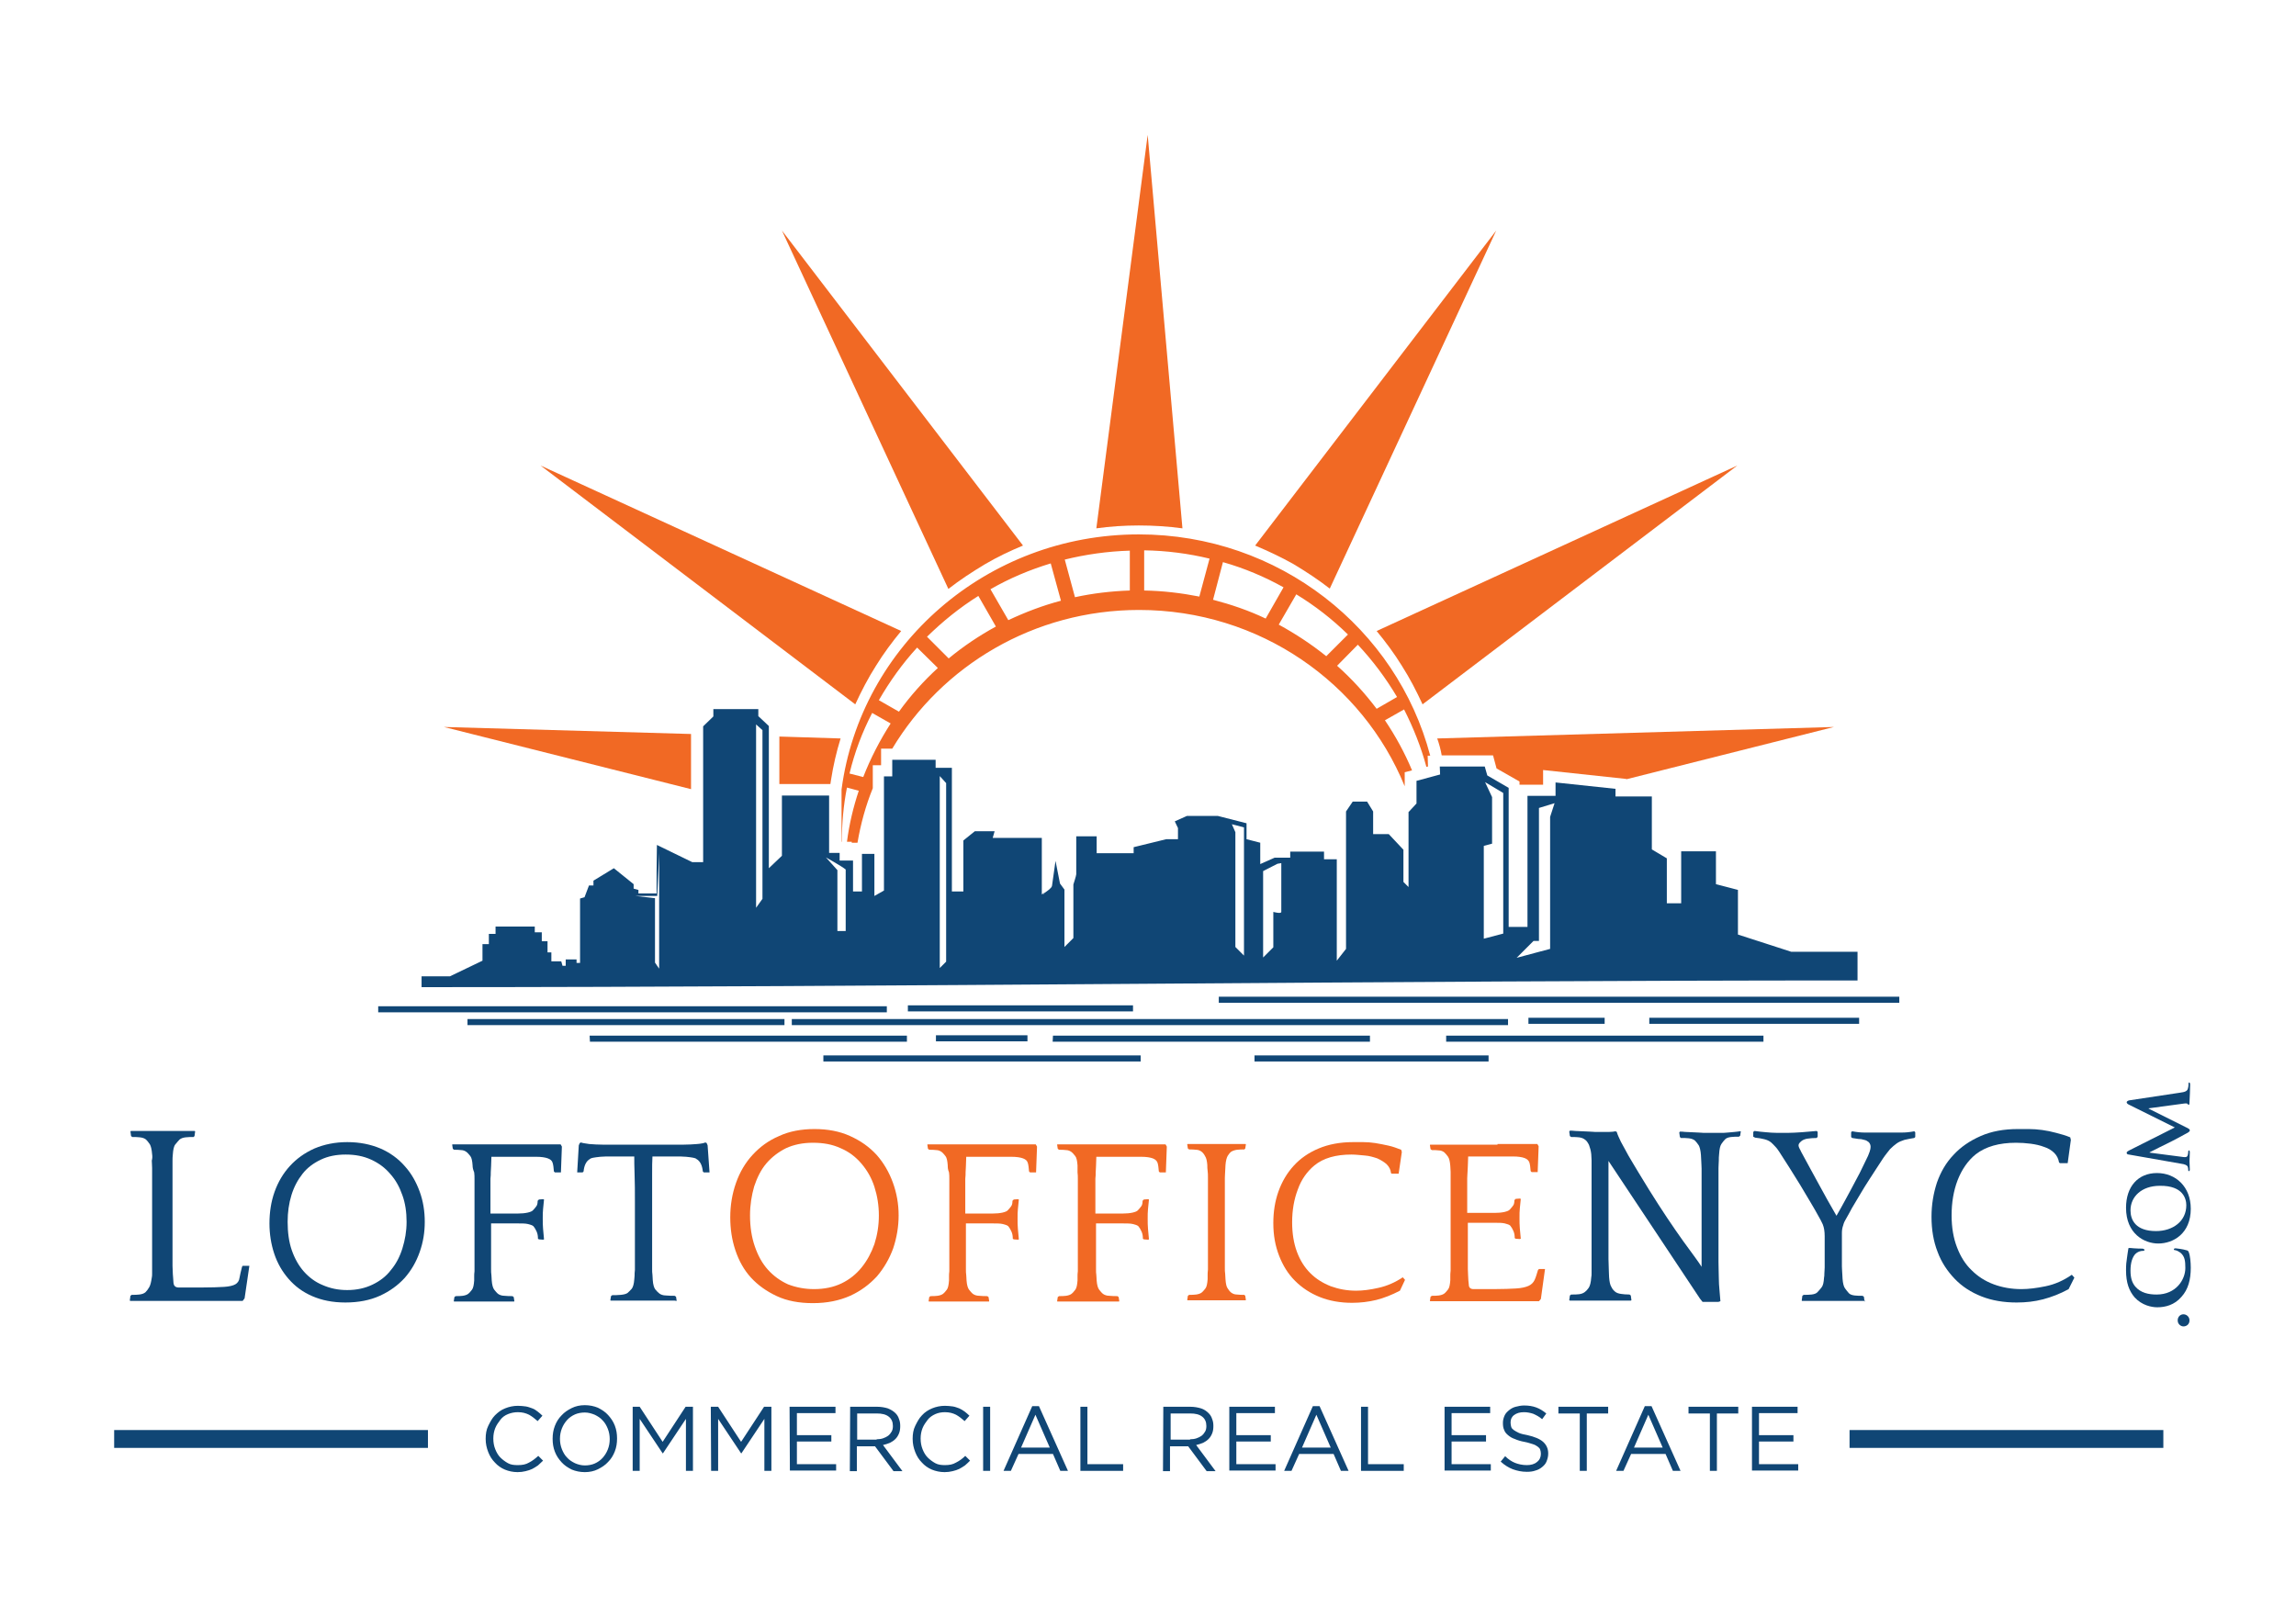 <svg width="720" height="504" viewBox="0 0 720 504" fill="none" xmlns="http://www.w3.org/2000/svg">
<path fill-rule="evenodd" clip-rule="evenodd" d="M216.7 230.2L139.2 228L216.7 247.5V230.2ZM263.6 231.6L244.4 231V245.9H260.4L260.6 244.6C261.3 240.1 262.3 235.8 263.6 231.6Z" fill="#F16924"/>
<path fill-rule="evenodd" clip-rule="evenodd" d="M580 448.5H678.4V454.1H580V448.5ZM35.8 448.5H134.2V454.1H35.8V448.5Z" fill="#104675"/>
<path d="M684.1 365C684.9 365.1 686 365.4 686.1 366.1C686.2 366.5 686.2 366.7 686.2 366.9C686.2 367.2 686.3 367.3 686.4 367.3C686.6 367.3 686.7 367.1 686.7 366.8C686.7 365.9 686.6 364.7 686.6 364.2C686.6 363.7 686.7 362.5 686.7 361.4C686.7 361 686.6 360.8 686.4 360.8C686.3 360.8 686.2 361 686.2 361.2C686.2 361.4 686.2 361.7 686.1 362.1C686 362.6 685.8 362.9 685.3 362.9C684.9 362.9 684.5 362.9 684.1 362.8L674.1 361.5V361.4C675.9 360.5 679 358.9 679.5 358.7C680.2 358.4 684.2 356.3 685.4 355.6C686.2 355.2 686.7 354.9 686.7 354.5C686.7 354.2 686.5 354 685.2 353.4L673.8 347.7V347.6L684.9 346.1C685.6 346 685.9 346.1 686 346.2C686.1 346.4 686.2 346.5 686.3 346.5C686.5 346.5 686.6 346.4 686.6 345.7C686.7 344.6 686.8 340.8 686.8 340.2C686.8 339.8 686.7 339.5 686.5 339.5C686.3 339.5 686.3 339.7 686.3 339.9C686.3 340.2 686.3 340.7 686.1 341.4C685.9 342.2 685.2 342.5 683.6 342.7L667.7 345.1C667.2 345.2 666.9 345.5 666.9 345.7C666.9 345.9 667.1 346.2 667.5 346.4L682 353.6L667.7 360.8C667 361.2 666.9 361.3 666.9 361.6C666.9 361.8 667.1 362.1 667.6 362.1L684.1 365ZM685.6 378C685.6 383 681.4 386.1 676.1 386.1C669.7 386.1 668.1 382.6 668.1 379.6C668.1 375.3 671.6 371.9 677.3 371.9C684.7 371.8 685.6 376.1 685.6 378ZM687 379.1C687 372.2 682.3 367.9 676.4 367.9C670.5 367.9 666.7 372.1 666.7 378.8C666.7 386.9 672.4 390 676.8 390C681.5 390 687 386.9 687 379.1ZM687 397.6C687 395.9 686.8 393.8 686.4 392.8C686.2 392.3 686.1 392.2 685.6 392.1C684.7 391.8 682.5 391.5 682.2 391.5C682 391.5 681.7 391.6 681.7 391.8C681.7 392 681.8 392.1 682.2 392.1C682.7 392.2 683.4 392.6 683.9 393C685.1 394.1 685.3 395.4 685.3 397.7C685.3 401.3 682.4 406 676.3 406C673.8 406 671.3 405.5 669.6 403.5C668.6 402.3 668.1 400.8 668.1 398.5C668.1 396 668.7 394.3 669.6 393.3C670.3 392.6 671.2 392.3 672 392.3C672.3 392.3 672.5 392.2 672.5 392C672.5 391.8 672.2 391.7 671.9 391.6C671.4 391.6 670 391.6 669.1 391.5C668.2 391.4 667.9 391.4 667.7 391.4C667.5 391.4 667.4 391.5 667.4 391.8C667.3 392.6 667.1 393.5 667 394.5C666.8 395.7 666.7 396.7 666.7 398.4C666.7 402.4 667.7 404.9 669.4 406.9C671.7 409.4 674.7 410 676.5 410C679 410 681.9 409.3 684.1 406.7C686.2 404.4 687 401.3 687 397.6ZM686.6 414.1C686.6 413 685.7 412.2 684.7 412.2C683.7 412.2 682.9 413 682.9 414.1C682.9 415.4 684 416 684.7 416C685.6 416 686.6 415.4 686.6 414.1Z" fill="#104675"/>
<path d="M549.3 441.2H563.7V443.2H551.6V450.1H562.4V452.1H551.6V459.2H563.9V461.2H549.4V441.2H549.3ZM536.2 443.3H529.5V441.2H545.1V443.3H538.4V461.3H536.2V443.3ZM515.8 441H517.9L527 461.3H524.6L522.3 456H511.5L509.1 461.3H506.8L515.8 441ZM521.4 454L516.9 443.7L512.4 454H521.4ZM495.4 443.3H488.7V441.2H504.3V443.3H497.6V461.3H495.4V443.3ZM478.8 461.6C477.2 461.6 475.8 461.3 474.4 460.8C473.1 460.3 471.8 459.5 470.6 458.4L472 456.7C473 457.7 474.1 458.4 475.1 458.8C476.1 459.2 477.4 459.5 478.8 459.5C480.1 459.5 481.2 459.2 482 458.5C482.8 457.9 483.2 457 483.2 456V455.9C483.2 455.4 483.1 455 483 454.7C482.9 454.3 482.6 454 482.2 453.7C481.8 453.4 481.3 453.1 480.6 452.9C479.9 452.7 479.1 452.4 478 452.2C476.9 452 475.9 451.7 475 451.3C474.1 451 473.5 450.6 472.9 450.1C472.3 449.6 471.9 449.1 471.7 448.5C471.4 447.9 471.3 447.2 471.3 446.3V446.2C471.3 445.4 471.5 444.7 471.8 444C472.1 443.3 472.6 442.8 473.2 442.3C473.8 441.8 474.5 441.4 475.3 441.2C476.1 441 477 440.8 477.9 440.8C479.4 440.8 480.6 441 481.7 441.4C482.8 441.8 483.8 442.4 484.9 443.3L483.6 445.1C482.7 444.3 481.7 443.8 480.8 443.4C479.9 443.1 478.9 442.9 477.9 442.9C476.6 442.9 475.6 443.2 474.8 443.8C474 444.4 473.7 445.2 473.7 446.1V446.2C473.7 446.7 473.8 447.1 473.9 447.5C474 447.9 474.3 448.2 474.7 448.5C475.1 448.8 475.7 449.1 476.3 449.4C477 449.7 477.9 449.9 479 450.1C481.2 450.6 482.9 451.3 483.9 452.2C484.9 453.1 485.5 454.3 485.5 455.8V455.9C485.5 456.8 485.3 457.5 485 458.3C484.7 459.1 484.2 459.6 483.6 460.1C483 460.6 482.3 461 481.5 461.2C480.7 461.5 479.8 461.6 478.8 461.6ZM452.9 441.2H467.3V443.2H455.2V450.1H466V452.1H455.2V459.2H467.5V461.2H453V441.2H452.9ZM426.8 441.2H429V459.2H440.2V461.3H426.8V441.2ZM411.7 441H413.8L422.9 461.3H420.5L418.2 456H407.4L405 461.3H402.7L411.7 441ZM417.3 454L412.8 443.7L408.3 454H417.3ZM385.4 441.2H399.8V443.2H387.7V450.1H398.5V452.1H387.7V459.2H400V461.2H385.5V441.2H385.4ZM364.8 441.2H373.3C374.5 441.2 375.6 441.4 376.6 441.7C377.6 442 378.4 442.6 379 443.2C379.5 443.7 379.9 444.3 380.1 445C380.4 445.7 380.5 446.4 380.5 447.2V447.3C380.5 448.1 380.4 448.9 380.1 449.6C379.8 450.3 379.5 450.8 379 451.3C378.5 451.8 377.9 452.2 377.3 452.5C376.6 452.8 375.9 453 375.1 453.2L381.2 461.4H378.4L372.6 453.6H372.5H366.9V461.4H364.7L364.8 441.2ZM373.2 451.4C373.9 451.4 374.6 451.3 375.2 451.1C375.8 450.9 376.4 450.6 376.8 450.3C377.3 449.9 377.6 449.5 377.9 449C378.2 448.5 378.3 447.9 378.3 447.3V447.2C378.3 446 377.9 445 377 444.3C376.1 443.6 374.9 443.3 373.2 443.3H367.1V451.5H373.2V451.4ZM338.8 441.2H341V459.2H352.2V461.3H338.8V441.2ZM323.7 441H325.8L334.9 461.3H332.5L330.2 456H319.4L317 461.3H314.7L323.7 441ZM329.2 454L324.7 443.7L320.2 454H329.2ZM308.3 441.2H310.5V461.3H308.3V441.2ZM296.2 461.7C294.8 461.7 293.4 461.4 292.2 460.9C291 460.4 289.9 459.6 289.1 458.7C288.2 457.8 287.5 456.7 287 455.4C286.5 454.1 286.2 452.8 286.2 451.3V451.2C286.2 449.8 286.4 448.4 287 447.2C287.6 446 288.2 444.8 289.1 443.9C290 442.9 291.1 442.2 292.3 441.7C293.5 441.2 294.9 440.9 296.3 440.9C297.2 440.9 298 441 298.8 441.1C299.5 441.2 300.2 441.5 300.8 441.7C301.4 442 302 442.3 302.5 442.7C303 443.1 303.5 443.5 304 444L302.5 445.7C301.6 444.9 300.7 444.2 299.8 443.7C298.8 443.2 297.7 442.9 296.3 442.9C295.2 442.9 294.2 443.1 293.3 443.5C292.4 443.9 291.5 444.5 290.9 445.3C290.3 446.1 289.7 446.9 289.3 447.9C288.9 448.9 288.7 450 288.7 451.1V451.2C288.7 452.4 288.9 453.5 289.3 454.5C289.7 455.5 290.2 456.4 290.9 457.1C291.6 457.8 292.4 458.4 293.3 458.9C294.2 459.4 295.3 459.5 296.3 459.5C297.7 459.5 298.8 459.3 299.8 458.7C300.8 458.2 301.8 457.5 302.7 456.6L304.2 458.1C303.7 458.6 303.2 459.1 302.6 459.6C302 460 301.4 460.4 300.8 460.7C300.2 461 299.5 461.2 298.7 461.4C297.9 461.6 297.1 461.7 296.2 461.7ZM266.6 441.2H275.1C276.3 441.2 277.4 441.4 278.4 441.7C279.4 442.1 280.2 442.6 280.8 443.2C281.3 443.7 281.7 444.3 281.9 445C282.2 445.7 282.3 446.4 282.3 447.2V447.3C282.3 448.1 282.2 448.9 281.9 449.6C281.6 450.3 281.3 450.8 280.8 451.3C280.3 451.8 279.7 452.2 279.1 452.5C278.4 452.8 277.7 453 276.9 453.2L283 461.4H280.2L274.4 453.6H274.3H268.7V461.4H266.5L266.6 441.2ZM274.9 451.4C275.6 451.4 276.3 451.3 276.9 451.1C277.5 450.9 278.1 450.6 278.5 450.3C279 449.9 279.3 449.5 279.6 449C279.9 448.5 280 447.9 280 447.3V447.2C280 446 279.6 445 278.7 444.3C277.8 443.6 276.6 443.3 274.9 443.3H268.8V451.5H274.9V451.4ZM247.6 441.2H262V443.2H249.9V450.1H260.7V452.1H249.9V459.2H262.2V461.2H247.7L247.6 441.2ZM222.9 441.2H225.2L232.4 452.2L239.6 441.2H241.9V461.3H239.7V445L232.5 455.8H232.4L225.2 445V461.3H223L222.9 441.2ZM198.3 441.2H200.6L207.8 452.2L215 441.2H217.3V461.3H215.1V445L207.9 455.8H207.8L200.6 445V461.3H198.4V441.2H198.3ZM183.4 461.7C181.9 461.7 180.5 461.4 179.3 460.9C178.1 460.3 177 459.6 176.1 458.6C175.2 457.6 174.5 456.6 174 455.3C173.5 454 173.3 452.7 173.3 451.3V451.2C173.3 449.8 173.5 448.5 174 447.2C174.5 445.9 175.2 444.8 176.1 443.9C177 442.9 178.1 442.2 179.3 441.6C180.5 441 181.9 440.7 183.4 440.7C184.9 440.7 186.3 441 187.5 441.5C188.7 442.1 189.8 442.8 190.7 443.8C191.6 444.8 192.3 445.8 192.8 447.1C193.3 448.4 193.5 449.7 193.5 451.1C193.5 451.1 193.5 451.1 193.5 451.2C193.5 452.6 193.3 453.9 192.8 455.2C192.3 456.5 191.6 457.6 190.7 458.5C189.8 459.5 188.7 460.2 187.5 460.8C186.3 461.4 184.9 461.7 183.4 461.7ZM183.4 459.6C184.5 459.6 185.6 459.4 186.5 459C187.4 458.6 188.3 458 189 457.2C189.7 456.4 190.2 455.6 190.6 454.6C191 453.6 191.2 452.5 191.2 451.4V451.3C191.2 450.2 191 449.1 190.6 448.1C190.2 447.1 189.7 446.2 189 445.5C188.3 444.7 187.5 444.2 186.5 443.7C185.5 443.3 184.5 443 183.4 443C182.3 443 181.2 443.2 180.3 443.6C179.4 444 178.5 444.6 177.8 445.4C177.1 446.2 176.6 447 176.2 448C175.8 449 175.6 450.1 175.6 451.2V451.3C175.6 452.4 175.8 453.5 176.2 454.5C176.6 455.5 177.1 456.4 177.8 457.1C178.5 457.9 179.3 458.4 180.3 458.9C181.2 459.3 182.3 459.6 183.4 459.6ZM162.3 461.7C160.9 461.7 159.5 461.4 158.3 460.9C157.1 460.4 156 459.6 155.2 458.7C154.3 457.8 153.6 456.7 153.1 455.4C152.6 454.1 152.3 452.8 152.3 451.3V451.2C152.3 449.8 152.5 448.4 153.1 447.2C153.7 446 154.3 444.8 155.2 443.9C156.1 443 157.1 442.2 158.4 441.7C159.6 441.2 161 440.9 162.4 440.9C163.3 440.9 164.1 441 164.9 441.1C165.6 441.2 166.3 441.5 166.9 441.7C167.5 441.9 168.1 442.3 168.6 442.7C169.1 443.1 169.6 443.5 170.1 444L168.6 445.7C167.7 444.9 166.8 444.2 165.9 443.7C164.9 443.2 163.8 442.9 162.4 442.9C161.3 442.9 160.3 443.1 159.3 443.5C158.3 443.9 157.5 444.5 156.9 445.3C156.3 446.1 155.7 446.9 155.3 447.9C154.9 448.9 154.7 450 154.7 451.1V451.2C154.7 452.4 154.9 453.5 155.3 454.5C155.7 455.5 156.2 456.4 156.9 457.1C157.6 457.8 158.4 458.4 159.3 458.9C160.2 459.4 161.2 459.5 162.4 459.5C163.8 459.5 164.9 459.3 165.9 458.7C166.9 458.2 167.8 457.5 168.8 456.6L170.3 458.1C169.8 458.6 169.2 459.1 168.7 459.6C168.1 460 167.5 460.4 166.9 460.7C166.3 461 165.6 461.2 164.8 461.4C164 461.6 163.2 461.7 162.3 461.7Z" fill="#104675"/>
<path fill-rule="evenodd" clip-rule="evenodd" d="M343.8 165.7L359.9 42.3L370.8 165.7C366.3 165.1 361.8 164.8 357.1 164.8C352.6 164.8 348.1 165.1 343.8 165.7Z" fill="#F16924"/>
<path fill-rule="evenodd" clip-rule="evenodd" d="M393.6 171.1L469.2 72.3L417 184.6C413.4 181.8 409.6 179.3 405.6 176.9C401.7 174.7 397.6 172.8 393.6 171.1Z" fill="#F16924"/>
<path fill-rule="evenodd" clip-rule="evenodd" d="M431.7 197.9L544.8 146L446.1 220.9C444.2 216.8 442.1 212.7 439.6 208.8C437.2 204.9 434.5 201.3 431.7 197.9Z" fill="#F16924"/>
<path fill-rule="evenodd" clip-rule="evenodd" d="M450.7 231.6L575.1 228L510 244.4V244.3L483.9 241.5V246.1H476.5V245.1L469.3 241L468.2 236.9H452.1C451.8 235.1 451.3 233.3 450.7 231.6Z" fill="#F16924"/>
<path fill-rule="evenodd" clip-rule="evenodd" d="M279.3 226.9C275.9 232.2 273 237.8 270.7 243.7L266.4 242.6C268 235.9 270.4 229.6 273.5 223.6L279.3 226.9ZM294.1 209.5C289.6 213.6 285.5 218.2 281.9 223.2L275.6 219.6C279 213.7 283 208.1 287.6 203.1L294.1 209.5ZM312.3 196.5C307 199.4 302.1 202.7 297.5 206.5L290.7 199.7C295.6 194.9 300.9 190.6 306.8 186.9L312.3 196.5ZM332.7 188.4C327 189.9 321.5 192 316.2 194.5L310.6 184.8C316.5 181.4 322.9 178.7 329.5 176.7L332.7 188.4ZM354.3 185.2C348.4 185.4 342.6 186.1 337.1 187.3L333.9 175.5C340.4 173.9 347.3 172.9 354.3 172.7V185.2ZM425.8 202.2C430.5 207.2 434.6 212.7 438.1 218.6L431.7 222.3C428 217.4 423.9 212.9 419.3 208.8L425.8 202.2ZM406.5 186.4C412.4 190 417.8 194.2 422.7 199L415.9 205.8C411.3 202.1 406.3 198.8 401 195.9L406.5 186.4ZM383.5 176.3C390.2 178.2 396.6 180.9 402.5 184.2L396.9 194C391.7 191.5 386.1 189.6 380.4 188.1L383.5 176.3ZM358.8 172.6C365.8 172.7 372.7 173.6 379.3 175.2L376.1 187.1C370.5 186 364.7 185.3 358.8 185.2V172.6ZM357.1 167.6C401.1 167.6 438 197.1 448.5 237H447.7L447.8 240.4L447.3 240.5C445.6 234.2 443.2 228.2 440.3 222.5L434.3 225.9C437.6 230.8 440.5 236.1 442.8 241.6L440.5 242.2V246.6C427.3 214.2 395 191.3 357.2 191.3C324.2 191.3 295.4 208.8 279.8 234.8H276.3V240H273.7V247.2C271.5 252.6 269.9 258.4 268.9 264.3H267.1V264H265.6C266.3 258.5 267.6 253.1 269.3 248L265.6 247C264.5 252.5 264 258.2 264 264H263.9V247.6C269.9 202.4 309.4 167.6 357.1 167.6Z" fill="#F16924"/>
<path fill-rule="evenodd" clip-rule="evenodd" d="M206.7 267.599V303.799L205.4 301.899V281.699L199.3 280.999H206.1L206.7 267.599ZM259 268.899L262.6 272.899V291.999H265.2V272.699C264 271.699 259 268.899 259 268.899ZM294.7 243.399V303.599L296.7 301.599V245.599L294.7 243.399ZM386.3 258.499L390.1 259.499V299.699L387.4 296.999V260.999L386.3 258.499ZM400.6 270.899L396.1 273.199V300.299L399.3 297.099V285.999C399.3 285.999 401.8 286.699 401.8 285.999C401.8 285.299 401.8 270.699 401.8 270.699L400.6 270.899ZM465.7 245.299L471.4 248.699V292.799L465.3 294.399V265.299L467.9 264.599V249.999L465.7 245.299ZM487.5 251.899L482.6 253.399V266.899V266.999V295.099H480.9L475.6 300.399L482.7 298.499L486.1 297.599V256.199L487.5 251.899ZM237.1 227.199V284.699L239.1 281.899V228.999L237.1 227.199ZM151.3 301.299V296.099H153.3V292.899H155.4V290.599H167.7V292.399H169.9V295.199H171.7V298.699H172.9V301.499H176L176.4 302.899H177.4V300.899H180.8V301.999H181.9V281.799L183.3 281.399L184.7 277.699H186.1V276.199L192.5 272.299L198.7 277.299V278.699L200.2 279.099V280.199H205.9V273.299L206 264.999L217.1 270.399H220.5V227.799L223.7 224.699V222.399H225.8H231.9H237.8V224.599L241.1 227.699V272.299L245.2 268.399V249.499H260V267.499H263.3V269.899H267.5V279.599H270.3V267.799H274.2V280.999L277.2 279.299V243.499H279.8V238.299H293.4V240.799H298.5V279.599H302.1V263.599L305.7 260.699H311.9L311.3 262.799H326.7V280.499C326.7 280.499 327.1 280.299 327.5 279.999C327.5 280.299 327.4 280.499 327.4 280.499C327.2 280.499 327.3 280.299 327.6 279.999C328.5 279.399 329.8 278.499 329.9 277.799L331 269.999L332.4 277.099L333.8 278.999V296.999L336.6 294.199V277.399C336.6 277.399 337.5 274.599 337.5 274.199C337.5 273.799 337.5 262.299 337.5 262.299H343.9V267.599H355.5V265.699L365.7 263.199H369.4V259.699L368.4 257.599L372.2 255.899H381.9L390.9 258.199V263.199L395.2 264.299V270.999L399.7 268.999H404.6V267.099H415.2V269.499H419.2V301.299L422.1 297.599V254.499L424.2 251.399H428.7L430.6 254.499V261.599H435.5L440.1 266.499V276.599L441.7 278.199V254.699L444.2 251.999V244.899L451.6 242.899L451.5 240.399H465.6L466.4 243.199L473.1 247.099V290.699H479V249.599H487.8V245.399L506.6 247.399V249.799H518V266.399L522.7 269.199V283.299H527.2V266.999H538.1V277.299L545 279.099V293.099L561.7 298.499H582.5V307.499C434.1 307.499 282 309.599 132.2 309.599V306.199H141.1L151.3 301.299Z" fill="#104675"/>
<path d="M248.3 319.6H472.9V321.5H248.3V319.6ZM382.2 312.6H595.6V314.5H382.2V312.6ZM146.5 319.6H246V321.5H146.6V319.6H146.5ZM184.9 324.8H284.4V326.7H185L184.9 324.8ZM330.2 324.8H429.6V326.7H330.1L330.2 324.8ZM284.7 315.3H355.3V317.2H284.7V315.3ZM453.5 324.8H553V326.7H453.5V324.8ZM479.3 319.2H503.2V321.1H479.3V319.2ZM517.2 319.2H583V321.1H517.2V319.2ZM258.2 331H357.7V332.9H258.2V331ZM293.5 324.7H322.2V326.6H293.5V324.7ZM393.4 331H466.8V332.9H393.4V331ZM118.6 315.6H278.1V317.5H118.6V315.6Z" fill="#104675"/>
<path fill-rule="evenodd" clip-rule="evenodd" d="M320.8 171.1L245.2 72.3L297.4 184.7C301 181.9 304.8 179.4 308.8 177C312.7 174.7 316.7 172.8 320.8 171.1Z" fill="#F16924"/>
<path fill-rule="evenodd" clip-rule="evenodd" d="M282.6 197.9L169.5 146L268.2 220.9C270.1 216.8 272.2 212.7 274.7 208.8C277.1 204.9 279.8 201.3 282.6 197.9Z" fill="#F16924"/>
<path d="M47.7 361.999C47.6 360.499 47.3 359.399 47 358.899C46.6 358.299 46.2 357.799 45.8 357.399C45.3 356.999 44.7 356.799 43.9 356.699C43.1 356.599 42.3 356.599 41.5 356.599L41.1 356.299L40.9 354.799L41.1 354.699C41.5 354.699 42.1 354.699 43 354.699C43.9 354.699 44.7 354.699 45.7 354.699C46.6 354.699 47.5 354.699 48.4 354.699C49.3 354.699 49.9 354.699 50.3 354.699H51.8C52.2 354.699 52.8 354.699 53.7 354.699C54.6 354.699 55.4 354.699 56.4 354.699C57.3 354.699 58.2 354.699 59.1 354.699C60 354.699 60.6 354.699 61 354.699L61.2 354.799L61 356.299L60.7 356.599C59.8 356.599 59 356.599 58.2 356.699C57.4 356.799 56.8 356.999 56.3 357.399C55.9 357.799 55.5 358.299 55 358.899C54.5 359.499 54.3 360.599 54.2 361.999C54.1 362.799 54.1 363.499 54.1 364.099C54.1 364.699 54.1 365.499 54.1 366.399C54.1 367.299 54.1 368.299 54.1 369.499C54.1 370.699 54.1 372.299 54.1 374.299V389.099C54.1 390.999 54.1 392.499 54.1 393.799C54.1 394.999 54.1 396.099 54.1 396.999C54.1 397.899 54.2 398.799 54.2 399.599C54.3 400.399 54.3 401.299 54.4 402.299C54.5 403.299 55 403.799 56.1 403.799H63C66.2 403.799 68.7 403.699 70.3 403.599C71.9 403.499 73.1 403.199 73.8 402.799C74.5 402.399 75 401.699 75.1 400.799C75.3 399.899 75.5 398.699 75.9 397.299L76.1 396.999H78.2L76.7 407.199L76.1 407.999C75.8 407.999 75.3 407.999 74.6 407.999C73.9 407.999 73 407.999 72.1 407.999C71.2 407.999 70.2 407.999 69.2 407.999C68.2 407.999 67.4 407.999 66.7 407.999H50.1C49.7 407.999 49.1 407.999 48.2 407.999C47.3 407.999 46.5 407.999 45.5 407.999C44.6 407.999 43.7 407.999 42.8 407.999C41.9 407.999 41.3 407.999 40.9 407.999L40.7 407.899L40.9 406.399L41.3 406.099C42.2 406.099 43 406.099 43.7 405.999C44.5 405.899 45.1 405.699 45.6 405.299C46 404.899 46.4 404.399 46.8 403.699C47.2 402.999 47.4 401.999 47.6 400.699C47.7 400.299 47.7 399.899 47.7 399.399C47.7 398.899 47.7 398.299 47.7 397.499C47.7 396.699 47.7 395.799 47.7 394.799C47.7 393.699 47.7 392.399 47.7 390.799V374.399C47.7 372.499 47.7 370.899 47.7 369.599C47.7 368.299 47.7 367.199 47.7 366.299C47.7 365.399 47.6 364.599 47.6 363.999C47.8 363.299 47.8 362.599 47.7 361.999Z" fill="#104675"/>
<path d="M108.9 358.199C112.8 358.199 116.2 358.899 119.3 360.199C122.3 361.499 124.9 363.399 126.9 365.699C129 367.999 130.5 370.699 131.6 373.699C132.7 376.699 133.2 379.899 133.2 383.199C133.2 386.499 132.7 389.599 131.6 392.699C130.5 395.799 129 398.399 126.9 400.799C124.8 403.099 122.2 404.999 119.1 406.399C116 407.799 112.4 408.499 108.3 408.499C104.3 408.499 100.9 407.799 97.9 406.499C94.9 405.199 92.5 403.399 90.5 401.099C88.5 398.799 87 396.199 86 393.199C85 390.199 84.5 386.999 84.5 383.699C84.5 380.199 85 376.899 86.1 373.799C87.2 370.699 88.8 367.999 90.9 365.699C93 363.399 95.5 361.599 98.6 360.199C101.7 358.899 105.1 358.199 108.9 358.199ZM108.9 404.599C111.9 404.599 114.5 403.999 116.8 402.899C119.1 401.799 121.1 400.299 122.6 398.299C124.2 396.399 125.4 394.099 126.2 391.499C127 388.899 127.5 386.199 127.5 383.199C127.5 380.199 127.1 377.399 126.2 374.899C125.3 372.299 124.1 370.099 122.4 368.199C120.8 366.299 118.8 364.799 116.4 363.699C114 362.599 111.4 362.099 108.4 362.099C105.5 362.099 102.9 362.599 100.6 363.699C98.3 364.799 96.4 366.199 94.9 368.099C93.4 369.999 92.2 372.199 91.4 374.799C90.6 377.399 90.2 380.199 90.2 383.199C90.2 386.499 90.6 389.499 91.5 392.099C92.4 394.699 93.7 396.999 95.3 398.799C96.9 400.599 98.9 402.099 101.1 402.999C103.6 404.099 106.1 404.599 108.9 404.599Z" fill="#104675"/>
<path d="M148.2 365.499C148.1 364.099 147.9 363.099 147.5 362.599C147.1 362.099 146.7 361.599 146.3 361.299C145.9 360.999 145.3 360.699 144.6 360.699C143.9 360.599 143.2 360.599 142.4 360.599L142 360.299L141.8 358.999L141.9 358.899C142.2 358.899 142.8 358.899 143.6 358.899C144.4 358.899 145.2 358.899 146.1 358.899C146.9 358.899 147.8 358.899 148.6 358.899C149.4 358.899 150 358.899 150.3 358.899H163.3C163.9 358.899 164.9 358.899 166.2 358.899C167.5 358.899 168.8 358.899 170.2 358.899C171.5 358.899 172.7 358.899 173.8 358.899C174.9 358.899 175.5 358.899 175.8 358.899L176.2 359.599L175.9 367.699H174L173.7 367.399C173.6 366.199 173.5 365.299 173.3 364.699C173.1 363.999 172.6 363.599 171.8 363.299C171 362.999 169.8 362.799 168.1 362.799C166.5 362.799 164.2 362.799 161.2 362.799H154.1L154 365.699C154 366.399 153.9 366.999 153.9 367.599C153.9 368.199 153.9 368.899 153.8 369.699C153.8 370.499 153.8 371.399 153.8 372.599C153.8 373.799 153.8 376.399 153.8 380.599C155.3 380.599 156.8 380.599 158.3 380.599C159.8 380.599 161.1 380.599 162.4 380.599C163.6 380.599 164.6 380.499 165.5 380.299C166.3 380.099 166.9 379.899 167.2 379.499C167.6 379.099 167.9 378.699 168.2 378.299C168.5 377.899 168.6 377.299 168.6 376.599L169 376.199L170.3 376.099L170.6 376.199C170.5 377.299 170.4 378.299 170.3 379.199C170.2 380.099 170.2 380.999 170.2 382.099C170.2 383.299 170.2 384.399 170.3 385.399C170.4 386.399 170.5 387.499 170.6 388.699L170.3 388.799L169 388.699L168.7 388.499C168.7 387.699 168.6 386.999 168.3 386.299C168 385.599 167.7 385.099 167.3 384.599C167 384.299 166.4 384.099 165.6 383.899C164.8 383.699 163.7 383.699 162.5 383.699C161.3 383.699 160 383.699 158.5 383.699C157 383.699 155.5 383.699 154 383.699V390.899C154 392.699 154 394.099 154 395.199C154 396.299 154 397.199 154 397.999C154 398.699 154 399.399 154.1 399.899C154.1 400.399 154.2 400.999 154.2 401.599C154.3 402.999 154.6 403.999 155 404.499C155.4 404.999 155.8 405.499 156.2 405.799C156.6 406.099 157.3 406.399 158.2 406.399C159.1 406.499 159.9 406.499 160.7 406.499L161.1 406.799L161.3 408.099L161.2 408.199C160.9 408.199 160.2 408.199 159.4 408.199C158.5 408.199 157.6 408.199 156.7 408.199C155.8 408.199 154.8 408.199 154 408.199C153.1 408.199 152.5 408.199 152.2 408.199H150.8C150.5 408.199 149.9 408.199 149.1 408.199C148.3 408.199 147.5 408.199 146.6 408.199C145.8 408.199 144.9 408.199 144.1 408.199C143.3 408.199 142.7 408.199 142.4 408.199L142.3 408.099L142.5 406.799L142.9 406.499C143.7 406.499 144.4 406.499 145.1 406.399C145.8 406.299 146.4 406.099 146.8 405.799C147.2 405.499 147.6 404.999 148 404.499C148.4 403.999 148.6 402.999 148.7 401.599C148.7 401.299 148.7 400.799 148.7 400.399C148.7 399.899 148.7 399.299 148.8 398.699C148.8 397.999 148.8 397.199 148.8 396.199C148.8 395.199 148.8 393.999 148.8 392.499V377.399C148.8 375.699 148.8 374.199 148.8 372.999C148.8 371.799 148.8 370.799 148.8 369.899C148.8 369.099 148.8 368.299 148.7 367.699C148.3 366.699 148.2 366.099 148.2 365.499Z" fill="#104675"/>
<path d="M211.5 407.9C211.2 407.9 210.6 407.9 209.9 407.9C209.2 407.9 208.4 407.9 207.5 407.9C206.7 407.9 205.9 407.9 205.1 407.9C204.4 407.9 203.8 407.9 203.5 407.9H199.3C199 407.9 198.4 407.9 197.7 407.9C197 407.9 196.2 407.9 195.4 407.9C194.6 407.9 193.8 407.9 193.1 407.9C192.4 407.9 191.8 407.9 191.5 407.9L191.4 407.8L191.6 406.5L192 406.2C192.8 406.2 193.7 406.2 194.7 406.1C195.7 406 196.4 405.8 196.8 405.5C197.2 405.2 197.6 404.7 198.1 404.2C198.5 403.7 198.8 402.7 198.9 401.3C198.9 401 199 400.5 199 400.1C199 399.6 199 399 199.1 398.3C199.1 397.6 199.1 396.8 199.1 395.8C199.1 394.8 199.1 393.6 199.1 392.1V377C199.1 373.8 199.1 370.9 199 368.4C198.9 365.9 198.9 364 198.9 362.7H198.1C195.6 362.7 193.6 362.7 192 362.7C190.4 362.7 189.1 362.7 188.2 362.8C187.3 362.9 186.5 363 186 363.1C185.5 363.2 185.2 363.3 185 363.5C183.9 364.1 183.2 365.4 183 367.4L182.7 367.7H181L181.5 359.2L181.8 358.5L182.2 358.3C182.6 358.5 183.5 358.6 184.8 358.8C186.1 358.9 187.6 359 189.2 359C190.8 359 192.3 359 193.8 359C195.3 359 196.3 359 197 359H206.4C207 359 208.1 359 209.6 359C211.1 359 212.6 359 214.2 359C215.8 359 217.3 358.9 218.6 358.8C219.9 358.7 220.8 358.5 221.2 358.3L221.6 358.5L221.9 359.2L222.5 367.7H220.7L220.4 367.4C220.2 365.4 219.5 364.1 218.4 363.5C218.2 363.3 217.9 363.2 217.4 363.1C216.9 363 216.2 362.9 215.2 362.8C214.2 362.7 213 362.7 211.4 362.7C209.8 362.7 207.8 362.7 205.4 362.7H204.6C204.5 364.1 204.5 366 204.5 368.4C204.5 370.7 204.5 373.6 204.5 377V390.7C204.5 392.5 204.5 393.9 204.5 395.1C204.5 396.3 204.5 397.1 204.5 397.9C204.5 398.6 204.5 399.3 204.6 399.8C204.6 400.3 204.7 400.9 204.7 401.5C204.8 402.9 205.1 403.9 205.5 404.4C205.9 404.9 206.4 405.4 206.8 405.7C207.2 406 207.9 406.3 208.9 406.3C209.9 406.4 210.8 406.4 211.6 406.4L212 406.7L212.2 408L211.5 407.9Z" fill="#104675"/>
<path d="M255.4 354.1C259.6 354.1 263.3 354.8 266.6 356.3C269.9 357.8 272.6 359.7 274.9 362.2C277.1 364.7 278.8 367.6 280 370.9C281.2 374.2 281.8 377.6 281.8 381.2C281.8 384.7 281.2 388.2 280.1 391.5C278.9 394.8 277.2 397.7 275 400.3C272.7 402.8 269.9 404.9 266.6 406.4C263.2 407.9 259.4 408.7 254.9 408.7C250.6 408.7 246.8 408 243.6 406.5C240.4 405 237.7 403.1 235.5 400.7C233.3 398.3 231.7 395.4 230.6 392.1C229.5 388.8 229 385.4 229 381.8C229 378 229.6 374.4 230.8 371C232 367.6 233.7 364.7 236 362.2C238.3 359.7 241 357.7 244.3 356.3C247.5 354.8 251.3 354.1 255.4 354.1ZM255.3 404.3C258.5 404.3 261.4 403.7 263.9 402.5C266.4 401.3 268.5 399.6 270.2 397.5C271.9 395.4 273.2 393 274.2 390.2C275.1 387.4 275.6 384.4 275.6 381.2C275.6 378 275.1 375 274.2 372.2C273.3 369.4 271.9 367 270.1 364.9C268.3 362.8 266.2 361.2 263.6 360.1C261 358.9 258.2 358.4 254.9 358.4C251.7 358.4 248.9 359 246.5 360.1C244.1 361.3 242 362.9 240.3 364.9C238.6 366.9 237.4 369.4 236.5 372.1C235.7 374.9 235.2 377.9 235.2 381.2C235.2 384.8 235.7 388 236.7 390.9C237.7 393.8 239 396.2 240.8 398.2C242.6 400.2 244.7 401.7 247.1 402.8C249.7 403.8 252.4 404.3 255.3 404.3Z" fill="#F16924"/>
<path d="M297.2 365.499C297.1 364.099 296.9 363.099 296.5 362.599C296.1 362.099 295.7 361.599 295.3 361.299C294.9 360.999 294.3 360.699 293.6 360.699C292.9 360.599 292.2 360.599 291.4 360.599L291 360.299L290.8 358.999L290.9 358.899C291.2 358.899 291.8 358.899 292.6 358.899C293.4 358.899 294.2 358.899 295.1 358.899C295.9 358.899 296.8 358.899 297.6 358.899C298.4 358.899 299 358.899 299.3 358.899H312.3C312.9 358.899 313.9 358.899 315.2 358.899C316.5 358.899 317.8 358.899 319.2 358.899C320.5 358.899 321.7 358.899 322.8 358.899C323.9 358.899 324.5 358.899 324.8 358.899L325.2 359.599L324.9 367.699H323L322.7 367.399C322.6 366.199 322.5 365.299 322.3 364.699C322.1 363.999 321.6 363.599 320.8 363.299C320 362.999 318.8 362.799 317.1 362.799C315.5 362.799 313.2 362.799 310.2 362.799H303L302.9 365.699C302.9 366.399 302.8 366.999 302.8 367.599C302.8 368.199 302.8 368.899 302.7 369.699C302.7 370.499 302.7 371.399 302.7 372.599C302.7 373.799 302.7 376.399 302.7 380.599C304.2 380.599 305.7 380.599 307.2 380.599C308.7 380.599 310 380.599 311.3 380.599C312.5 380.599 313.5 380.499 314.4 380.299C315.2 380.099 315.8 379.899 316.1 379.499C316.5 379.099 316.8 378.699 317.1 378.299C317.4 377.899 317.5 377.299 317.5 376.599L317.9 376.199L319.2 376.099L319.5 376.199C319.4 377.299 319.3 378.299 319.2 379.199C319.1 380.099 319.1 380.999 319.1 382.099C319.1 383.299 319.1 384.399 319.2 385.399C319.3 386.399 319.4 387.499 319.5 388.699L319.2 388.799L317.9 388.699L317.6 388.499C317.6 387.699 317.5 386.999 317.2 386.299C316.9 385.599 316.6 385.099 316.2 384.599C315.9 384.299 315.3 384.099 314.5 383.899C313.7 383.699 312.6 383.699 311.4 383.699C310.2 383.699 308.9 383.699 307.4 383.699C305.9 383.699 304.4 383.699 302.9 383.699V390.899C302.9 392.699 302.9 394.099 302.9 395.199C302.9 396.299 302.9 397.199 302.9 397.999C302.9 398.699 302.9 399.399 303 399.899C303 400.399 303.1 400.999 303.1 401.599C303.2 402.999 303.5 403.999 303.9 404.499C304.3 404.999 304.7 405.499 305.1 405.799C305.5 406.099 306.2 406.399 307.1 406.399C308 406.499 308.8 406.499 309.6 406.499L310 406.799L310.2 408.099L310.1 408.199C309.8 408.199 309.1 408.199 308.3 408.199C307.4 408.199 306.5 408.199 305.6 408.199C304.7 408.199 303.7 408.199 302.9 408.199C302 408.199 301.4 408.199 301.1 408.199H299.7C299.4 408.199 298.8 408.199 298 408.199C297.2 408.199 296.4 408.199 295.5 408.199C294.7 408.199 293.8 408.199 293 408.199C292.2 408.199 291.6 408.199 291.3 408.199L291.2 408.099L291.4 406.799L291.8 406.499C292.6 406.499 293.3 406.499 294 406.399C294.7 406.299 295.3 406.099 295.7 405.799C296.1 405.499 296.5 404.999 296.9 404.499C297.3 403.999 297.5 402.999 297.6 401.599C297.6 401.299 297.6 400.799 297.6 400.399C297.6 399.899 297.6 399.299 297.7 398.699C297.7 397.999 297.7 397.199 297.7 396.199C297.7 395.199 297.7 393.999 297.7 392.499V377.399C297.7 375.699 297.7 374.199 297.7 372.999C297.7 371.799 297.7 370.799 297.7 369.899C297.7 369.099 297.7 368.299 297.6 367.699C297.2 366.699 297.2 366.099 297.2 365.499Z" fill="#F16924"/>
<path d="M337.9 365.499C337.8 364.099 337.6 363.099 337.2 362.599C336.8 362.099 336.4 361.599 336 361.299C335.6 360.999 335 360.699 334.3 360.699C333.6 360.599 332.9 360.599 332.1 360.599L331.7 360.299L331.5 358.999L331.6 358.899C331.9 358.899 332.5 358.899 333.3 358.899C334.1 358.899 334.9 358.899 335.8 358.899C336.6 358.899 337.5 358.899 338.3 358.899C339.1 358.899 339.7 358.899 340 358.899H353C353.6 358.899 354.6 358.899 355.9 358.899C357.2 358.899 358.5 358.899 359.9 358.899C361.2 358.899 362.4 358.899 363.5 358.899C364.6 358.899 365.2 358.899 365.5 358.899L365.9 359.599L365.6 367.699H363.7L363.4 367.399C363.3 366.199 363.2 365.299 363 364.699C362.8 364.099 362.3 363.599 361.5 363.299C360.7 362.999 359.5 362.799 357.8 362.799C356.2 362.799 353.9 362.799 350.9 362.799H343.8L343.7 365.699C343.7 366.399 343.6 366.999 343.6 367.599C343.6 368.199 343.6 368.899 343.5 369.699C343.5 370.499 343.5 371.399 343.5 372.599C343.5 373.799 343.5 376.399 343.5 380.599C345 380.599 346.5 380.599 348 380.599C349.5 380.599 350.8 380.599 352.1 380.599C353.3 380.599 354.3 380.499 355.2 380.299C356 380.099 356.6 379.899 356.9 379.499C357.3 379.099 357.6 378.699 357.9 378.299C358.2 377.899 358.3 377.299 358.3 376.599L358.7 376.199L360 376.099L360.3 376.199C360.2 377.299 360.1 378.299 360 379.199C359.9 380.099 359.9 380.999 359.9 382.099C359.9 383.299 359.9 384.399 360 385.399C360.1 386.399 360.2 387.499 360.3 388.699L360 388.799L358.7 388.699L358.4 388.499C358.4 387.699 358.3 386.999 358 386.299C357.7 385.599 357.4 385.099 357 384.599C356.7 384.299 356.1 384.099 355.3 383.899C354.5 383.699 353.4 383.699 352.2 383.699C351 383.699 349.7 383.699 348.2 383.699C346.7 383.699 345.2 383.699 343.7 383.699V390.899C343.7 392.699 343.7 394.099 343.7 395.199C343.7 396.299 343.7 397.199 343.7 397.999C343.7 398.699 343.7 399.399 343.8 399.899C343.8 400.399 343.9 400.999 343.9 401.599C344 402.999 344.3 403.999 344.7 404.499C345.1 404.999 345.5 405.499 345.9 405.799C346.3 406.099 347 406.399 347.9 406.399C348.8 406.499 349.6 406.499 350.4 406.499L350.8 406.799L351 408.099L350.9 408.199C350.6 408.199 349.9 408.199 349.1 408.199C348.2 408.199 347.3 408.199 346.4 408.199C345.5 408.199 344.5 408.199 343.7 408.199C342.8 408.199 342.2 408.199 341.9 408.199H340C339.7 408.199 339.1 408.199 338.3 408.199C337.5 408.199 336.7 408.199 335.8 408.199C335 408.199 334.1 408.199 333.3 408.199C332.5 408.199 331.9 408.199 331.6 408.199L331.5 408.099L331.7 406.799L332.1 406.499C332.9 406.499 333.6 406.499 334.3 406.399C335 406.299 335.6 406.099 336 405.799C336.4 405.499 336.8 404.999 337.2 404.499C337.6 403.999 337.8 402.999 337.9 401.599C337.9 401.299 337.9 400.799 337.9 400.399C337.9 399.899 337.9 399.299 338 398.699C338 397.999 338 397.199 338 396.199C338 395.199 338 393.999 338 392.499V377.399C338 375.699 338 374.199 338 372.999C338 371.799 338 370.799 338 369.899C338 369.099 338 368.299 337.9 367.699C337.9 366.699 337.9 366.099 337.9 365.499Z" fill="#F16924"/>
<path d="M390.7 358.9L390.5 360.2L390.2 360.5C389.4 360.5 388.6 360.5 387.9 360.6C387.2 360.7 386.6 360.9 386.1 361.2C385.7 361.5 385.3 362 385 362.5C384.7 363 384.4 364 384.3 365.4C384.3 366.1 384.2 366.7 384.2 367.3C384.2 367.9 384.1 368.6 384.1 369.4C384.1 370.2 384.1 371.2 384.1 372.3C384.1 373.4 384.1 374.9 384.1 376.7V390.4C384.1 392.2 384.1 393.6 384.1 394.8C384.1 395.9 384.1 396.8 384.1 397.6C384.1 398.3 384.1 399 384.2 399.5C384.2 400 384.3 400.6 384.3 401.2C384.4 402.6 384.6 403.6 385 404.1C385.3 404.6 385.7 405.1 386.1 405.4C386.5 405.7 387.1 406 387.9 406C388.6 406.1 389.4 406.1 390.2 406.1L390.5 406.4L390.7 407.7L390.6 407.8C390.3 407.8 389.7 407.8 388.9 407.8C388.1 407.8 387.3 407.8 386.4 407.8C385.6 407.8 384.7 407.8 383.9 407.8C383.1 407.8 382.5 407.8 382.2 407.8H380.8C380.5 407.8 379.9 407.8 379.1 407.8C378.3 407.8 377.5 407.8 376.6 407.8C375.8 407.8 374.9 407.8 374.1 407.8C373.3 407.8 372.7 407.8 372.4 407.8L372.3 407.7L372.5 406.4L372.9 406.1C373.7 406.1 374.4 406.1 375.1 406C375.8 405.9 376.4 405.7 376.8 405.4C377.2 405.1 377.6 404.6 378 404.1C378.4 403.6 378.6 402.6 378.7 401.2C378.7 400.9 378.7 400.4 378.7 400C378.7 399.5 378.7 398.9 378.8 398.2C378.8 397.5 378.8 396.7 378.8 395.7C378.8 394.7 378.8 393.5 378.8 392V376.9C378.8 375.2 378.8 373.7 378.8 372.5C378.8 371.3 378.8 370.3 378.8 369.4C378.8 368.6 378.8 367.8 378.7 367.2C378.6 366.6 378.6 366 378.6 365.4C378.5 364.1 378.3 363.2 377.9 362.6C377.6 362 377.2 361.5 376.8 361.2C376.4 360.9 375.8 360.6 375.1 360.6C374.4 360.5 373.7 360.5 372.9 360.5L372.5 360.2L372.3 358.9L372.4 358.8C372.7 358.8 373.3 358.8 374.1 358.8C374.9 358.8 375.7 358.8 376.6 358.8C377.4 358.8 378.3 358.8 379.1 358.8C379.9 358.8 380.5 358.8 380.8 358.8H382.2C382.5 358.8 383.1 358.8 383.9 358.8C384.7 358.8 385.5 358.8 386.4 358.8C387.2 358.8 388.1 358.8 388.9 358.8C389.7 358.8 390.3 358.8 390.6 358.8L390.7 358.9Z" fill="#F16924"/>
<path d="M436.2 367.899C436.1 366.799 435.6 365.899 434.8 365.099C434 364.399 433 363.799 431.9 363.299C430.7 362.899 429.4 362.499 428 362.399C426.6 362.299 425.2 362.099 423.8 362.099C418.9 362.099 415 363.199 412.2 365.499C409.9 367.399 408.1 369.899 407 372.999C405.8 376.099 405.2 379.599 405.2 383.299C405.2 386.799 405.7 389.899 406.7 392.599C407.7 395.299 409.1 397.499 410.9 399.299C412.7 401.099 414.8 402.399 417.3 403.399C419.8 404.299 422.4 404.799 425.3 404.799C427.3 404.799 429.7 404.499 432.3 403.899C435 403.299 437.5 402.199 439.9 400.599L440.6 401.399L439 404.799C436.5 406.099 434 407.099 431.6 407.699C429.1 408.299 426.6 408.599 424 408.599C420.3 408.599 416.9 407.999 413.9 406.799C410.9 405.599 408.3 403.899 406.1 401.699C403.9 399.499 402.3 396.899 401.1 393.799C399.9 390.699 399.3 387.399 399.3 383.599C399.3 380.099 399.8 376.799 400.9 373.699C402 370.599 403.6 367.899 405.7 365.599C407.8 363.299 410.4 361.499 413.5 360.199C416.6 358.899 420.2 358.199 424.3 358.199C425.2 358.199 426.2 358.199 427.5 358.199C428.7 358.199 430 358.299 431.3 358.499C432.6 358.699 434 358.999 435.4 359.299C436.8 359.599 438.1 360.099 439.4 360.599L439.6 361.299L438.6 368.099H436.4L436.2 367.899Z" fill="#F16924"/>
<path d="M469.6 358.8C470.2 358.8 471.2 358.8 472.5 358.8C473.8 358.8 475.1 358.8 476.5 358.8C477.8 358.8 479 358.8 480.1 358.8C481.2 358.8 481.8 358.8 482.1 358.8L482.5 359.5L482.2 367.6H480.3L480 367.3C479.9 366.1 479.8 365.2 479.6 364.6C479.4 364 478.9 363.5 478.1 363.2C477.3 362.9 476.1 362.7 474.4 362.7C472.8 362.7 470.5 362.7 467.5 362.7H460.4L460.3 365.6C460.3 366.4 460.2 367 460.2 367.6C460.2 368.1 460.1 368.8 460.1 369.6C460.1 370.4 460.1 371.3 460.1 372.4C460.1 373.5 460.1 376.2 460.1 380.4C461.6 380.4 463.1 380.4 464.6 380.4C466.1 380.4 467.4 380.4 468.7 380.4C469.9 380.4 470.9 380.3 471.8 380.1C472.6 379.9 473.2 379.7 473.5 379.3C473.9 378.9 474.2 378.5 474.5 378.1C474.8 377.7 474.9 377.1 474.9 376.4L475.3 376L476.6 375.9L476.9 376C476.8 377.1 476.7 378.1 476.6 379C476.5 379.8 476.5 380.8 476.5 381.9C476.5 383.1 476.5 384.2 476.6 385.2C476.7 386.2 476.8 387.3 476.9 388.5L476.6 388.6L475.3 388.5L475 388.3C475 387.5 474.9 386.8 474.6 386.1C474.3 385.4 474 384.9 473.6 384.4C473.3 384.1 472.7 383.9 471.9 383.7C471.1 383.5 470 383.5 468.8 383.5C467.6 383.5 466.3 383.5 464.8 383.5C463.3 383.5 461.8 383.5 460.3 383.5V390.7C460.3 392.5 460.3 393.9 460.3 395C460.3 396.1 460.3 397.1 460.3 398C460.3 398.9 460.4 399.7 460.4 400.4C460.4 401.1 460.5 401.9 460.6 402.9C460.6 403.8 461.1 404.3 462.1 404.3H468.4C471.4 404.3 473.7 404.2 475.4 404.1C477.1 404 478.4 403.7 479.3 403.3C480.2 402.9 480.8 402.3 481.2 401.5C481.6 400.7 481.9 399.6 482.3 398.3L482.6 398H484.5L483.2 407.4L482.6 408.1C482.4 408.1 481.8 408.1 480.9 408.1C480 408.1 479 408.1 477.9 408.1C476.8 408.1 475.7 408.1 474.5 408.1C473.3 408.1 472.5 408.1 471.9 408.1H456.9C456.6 408.1 456 408.1 455.2 408.1C454.4 408.1 453.6 408.1 452.7 408.1C451.9 408.1 451 408.1 450.2 408.1C449.4 408.1 448.8 408.1 448.5 408.1L448.4 408L448.6 406.7L449 406.4C449.8 406.4 450.5 406.4 451.2 406.3C451.9 406.2 452.5 406 452.9 405.7C453.3 405.4 453.7 404.9 454.1 404.4C454.5 403.9 454.7 402.9 454.8 401.5C454.8 401.2 454.8 400.7 454.8 400.3C454.8 399.8 454.8 399.2 454.9 398.5C454.9 397.8 454.9 397 454.9 396C454.9 395 454.9 393.8 454.9 392.3V377.2C454.9 375.5 454.9 374 454.9 372.8C454.9 371.6 454.9 370.6 454.9 369.7C454.9 368.9 454.9 368.1 454.9 367.5C454.9 366.9 454.8 366.3 454.8 365.7C454.7 364.4 454.5 363.4 454.1 362.8C453.7 362.2 453.3 361.8 452.9 361.4C452.5 361.1 451.9 360.8 451.2 360.8C450.5 360.7 449.8 360.7 449 360.7L448.6 360.4L448.4 359.1L448.5 359C448.8 359 449.4 359 450.2 359C451 359 451.8 359 452.8 359C453.7 359 454.6 359 455.5 359C456.4 359 457.1 359 457.6 359H469.6V358.8Z" fill="#F16924"/>
<path d="M545.9 354.8L545.7 356.2L545.3 356.5C544.4 356.5 543.6 356.5 542.8 356.6C542 356.7 541.4 356.9 541 357.3C540.6 357.7 540.2 358.2 539.8 358.8C539.4 359.4 539.2 360.4 539.1 361.9C539 362.7 539 363.4 539 364C539 364.6 538.9 365.4 538.9 366.3C538.9 367.2 538.9 368.2 538.9 369.4C538.9 370.6 538.9 372.2 538.9 374.2V388.4C538.9 391.4 538.9 393.9 538.9 395.8C538.9 397.7 539 399.4 539 400.8C539 402.2 539.1 403.4 539.2 404.5C539.3 405.6 539.4 406.8 539.5 408.1L538.9 408.3H533.9L533.1 407.3L504.4 364.1C504.4 364.6 504.4 365.2 504.4 365.7C504.4 366.2 504.4 366.9 504.4 367.7C504.4 368.5 504.4 369.4 504.4 370.4C504.4 371.4 504.4 372.7 504.4 374.2V389C504.4 389.6 504.4 390.5 504.4 391.5C504.4 392.5 504.4 393.6 504.4 394.8C504.4 395.9 504.5 397 504.5 398.1C504.5 399.1 504.6 400 504.6 400.6C504.7 401.9 504.9 403 505.3 403.6C505.6 404.3 506.1 404.8 506.6 405.2C507 405.5 507.6 405.7 508.3 405.8C509 405.9 509.9 406 511 406L511.4 406.3L511.6 407.8L511.4 407.9C511 407.9 510.4 407.9 509.7 407.9C508.9 407.9 508.1 407.9 507.2 407.9C506.3 407.9 505.5 407.9 504.7 407.9C503.9 407.9 503.3 407.9 503 407.9H501.5C501.1 407.9 500.5 407.9 499.6 407.9C498.7 407.9 497.9 407.9 496.9 407.9C496 407.9 495.1 407.9 494.2 407.9C493.3 407.9 492.7 407.9 492.3 407.9L492.1 407.8L492.3 406.3L492.7 406C493.7 406 494.5 406 495.2 405.9C495.9 405.8 496.5 405.6 497 405.2C497.4 404.9 497.8 404.5 498.2 403.9C498.6 403.3 498.9 402.2 499 400.6C499.1 400.2 499.1 399.8 499.1 399.3C499.1 398.8 499.1 398.2 499.1 397.4C499.1 396.6 499.1 395.7 499.1 394.7C499.1 393.6 499.1 392.3 499.1 390.7V374.3C499.1 372.4 499.1 370.8 499.1 369.5C499.1 368.2 499.1 367.1 499.1 366.2C499.1 365.3 499.1 364.5 499.1 363.9C499.1 363.3 499 362.6 499 362C498.9 360.9 498.6 359.9 498.3 359.1C497.9 358.3 497.5 357.7 497 357.4C496.5 357 495.9 356.8 495.2 356.7C494.5 356.6 493.7 356.6 492.7 356.6L492.3 356.3L492.1 354.9L492.3 354.6C492.7 354.6 493.2 354.6 494 354.7C494.7 354.7 495.5 354.8 496.2 354.8C497 354.8 497.7 354.9 498.4 354.9C499.1 354.9 499.7 355 500.1 355H502.9C503.3 355 503.9 355 504.7 355C505.5 355 506.1 354.9 506.6 354.8L507 355C507.2 355.8 507.7 356.8 508.3 358.1C509 359.4 509.8 360.9 510.7 362.5C511.6 364.1 512.7 365.8 513.8 367.7C514.9 369.5 516 371.3 517.1 373.1C521.2 379.7 524.8 385 527.8 389.2C530.8 393.3 532.8 396 533.6 397.3C533.6 396.9 533.6 396.6 533.6 396.3C533.6 396 533.6 395.6 533.6 395.2C533.6 394.8 533.6 394.2 533.6 393.6C533.6 393 533.6 392.1 533.6 391V374.6C533.6 372.7 533.6 371.1 533.6 369.8C533.6 368.5 533.6 367.4 533.6 366.5C533.6 365.6 533.5 364.8 533.5 364.2C533.5 363.6 533.4 362.9 533.4 362.3C533.3 360.8 533 359.7 532.7 359.2C532.3 358.6 531.9 358.1 531.5 357.7C531 357.3 530.4 357.1 529.6 357C528.8 356.9 528 356.9 527.1 356.9L526.8 356.6L526.6 355.2L526.8 354.9C527.2 354.9 527.7 354.9 528.4 355C529.1 355 529.8 355.1 530.5 355.1C531.2 355.1 531.9 355.2 532.6 355.2C533.3 355.2 533.8 355.3 534.2 355.3H538C538.4 355.3 538.9 355.3 539.6 355.3C540.3 355.3 541 355.3 541.8 355.2C542.6 355.1 543.3 355.1 544 355C544.7 354.9 545.2 354.9 545.6 354.8H545.9Z" fill="#104675"/>
<path d="M585 407.999C584.6 407.999 584 407.999 583.1 407.999C582.2 407.999 581.4 407.999 580.4 407.999C579.5 407.999 578.6 407.999 577.7 407.999C576.8 407.999 576.2 407.999 575.8 407.999H574.3C573.9 407.999 573.3 407.999 572.4 407.999C571.5 407.999 570.6 407.999 569.7 407.999C568.8 407.999 567.9 407.999 567 407.999C566.1 407.999 565.5 407.999 565.1 407.999L565 407.899L565.2 406.399L565.6 406.099C566.5 406.099 567.3 406.099 568.1 405.999C568.9 405.899 569.5 405.699 569.9 405.299C570.3 404.899 570.7 404.399 571.2 403.799C571.7 403.199 571.9 402.199 572 400.699C572.1 400.299 572.1 399.899 572.1 399.399C572.1 398.899 572.2 398.299 572.2 397.499C572.2 396.699 572.2 395.799 572.2 394.799C572.2 393.699 572.2 392.399 572.2 390.799V387.699C572.2 386.199 572 384.999 571.6 383.999C571.2 383.099 570.7 382.199 570.3 381.499C569.5 379.999 568.6 378.499 567.6 376.799C566.6 375.099 565.6 373.399 564.5 371.599C563.4 369.799 562.3 368.099 561.2 366.299C560.1 364.599 559 362.899 558 361.299C557.6 360.699 557.2 360.099 556.7 359.599C556.2 359.099 555.8 358.599 555.4 358.299C554.8 357.799 554.1 357.499 553.3 357.299C552.5 357.099 551.5 356.899 550.4 356.799L549.8 356.499V354.999L550.2 354.699C551.5 354.899 552.7 354.999 553.8 355.099C554.9 355.199 556.1 355.299 557.3 355.299H560.7C561.9 355.299 563.4 355.199 565 355.099C566.6 354.999 568.2 354.799 569.7 354.699L570 354.999V356.499L569.7 356.899C568.6 356.899 567.7 356.999 566.9 357.099C566.1 357.199 565.4 357.499 565 357.799C564.4 358.299 564 358.699 564 359.199C564 359.499 564.1 359.799 564.3 360.199C564.5 360.599 564.7 360.899 564.8 361.199C566.7 364.799 568.6 368.099 570.3 371.299C572 374.499 573.9 377.799 575.9 381.299C576.8 379.699 577.8 377.999 578.8 376.099C579.8 374.199 580.9 372.299 581.8 370.499C582.8 368.699 583.6 367.099 584.3 365.599C585 364.099 585.5 363.099 585.8 362.499C585.9 362.199 586.1 361.799 586.3 361.199C586.5 360.599 586.6 360.099 586.6 359.699C586.6 359.099 586.4 358.599 586 358.199C585.6 357.899 585.2 357.599 584.6 357.499C584 357.299 583.4 357.199 582.7 357.199C582 357.099 581.4 356.999 580.8 356.899L580.5 356.599V355.099L580.8 354.799C582.4 355.099 583.7 355.199 584.7 355.199C585.7 355.199 586.9 355.199 588.2 355.199H592.9C594.2 355.199 595.4 355.199 596.4 355.199C597.5 355.199 598.8 355.099 600.3 354.799L600.6 355.099V356.599L600.3 356.899C599.1 357.099 598 357.299 597.2 357.499C596.3 357.799 595.5 358.099 594.8 358.599C594.1 359.099 593.4 359.699 592.7 360.399C592.1 361.199 591.3 362.099 590.5 363.299C588.9 365.699 587.6 367.799 586.4 369.599C585.2 371.399 584.2 373.099 583.3 374.599C582.4 376.099 581.6 377.499 580.8 378.799C580.1 380.099 579.4 381.399 578.7 382.599C578.5 382.899 578.2 383.499 578 384.299C577.7 385.099 577.6 385.899 577.6 386.699V389.499C577.6 391.399 577.6 392.999 577.6 394.199C577.6 395.399 577.6 396.399 577.6 397.199C577.6 397.999 577.7 398.699 577.7 399.199C577.7 399.699 577.8 400.299 577.8 400.999C577.9 402.499 578.2 403.599 578.6 404.099C579 404.599 579.4 405.199 579.8 405.599C580.2 405.999 580.8 406.199 581.6 406.299C582.4 406.399 583.2 406.399 584.1 406.399L584.5 406.699L584.7 408.199L585 407.999Z" fill="#104675"/>
<path d="M645.7 364.6C645.5 363.4 645 362.4 644.2 361.6C643.4 360.8 642.3 360.1 641 359.7C639.7 359.2 638.3 358.9 636.8 358.7C635.3 358.5 633.7 358.4 632.2 358.4C626.9 358.4 622.7 359.6 619.6 362C617.1 364 615.2 366.8 613.9 370.1C612.6 373.5 612 377.2 612 381.2C612 385 612.6 388.4 613.7 391.2C614.8 394.1 616.3 396.5 618.3 398.4C620.2 400.3 622.5 401.8 625.2 402.8C627.9 403.8 630.8 404.3 633.9 404.3C636.1 404.3 638.6 404 641.5 403.4C644.4 402.8 647.1 401.6 649.7 399.8L650.5 400.7L648.7 404.3C646 405.8 643.3 406.8 640.7 407.5C638 408.2 635.3 408.5 632.4 408.5C628.4 408.5 624.7 407.9 621.4 406.6C618.1 405.3 615.3 403.5 613 401.1C610.7 398.7 608.8 395.9 607.6 392.6C606.3 389.3 605.7 385.6 605.7 381.6C605.7 377.8 606.3 374.3 607.4 370.9C608.6 367.5 610.3 364.6 612.6 362.2C614.9 359.7 617.7 357.8 621.1 356.3C624.5 354.8 628.4 354.1 632.8 354.1C633.8 354.1 634.9 354.1 636.2 354.1C637.5 354.1 638.9 354.2 640.4 354.4C641.9 354.6 643.3 354.9 644.8 355.3C646.3 355.7 647.8 356.1 649.2 356.7L649.4 357.5L648.4 364.8H646L645.7 364.6Z" fill="#104675"/>
</svg>
